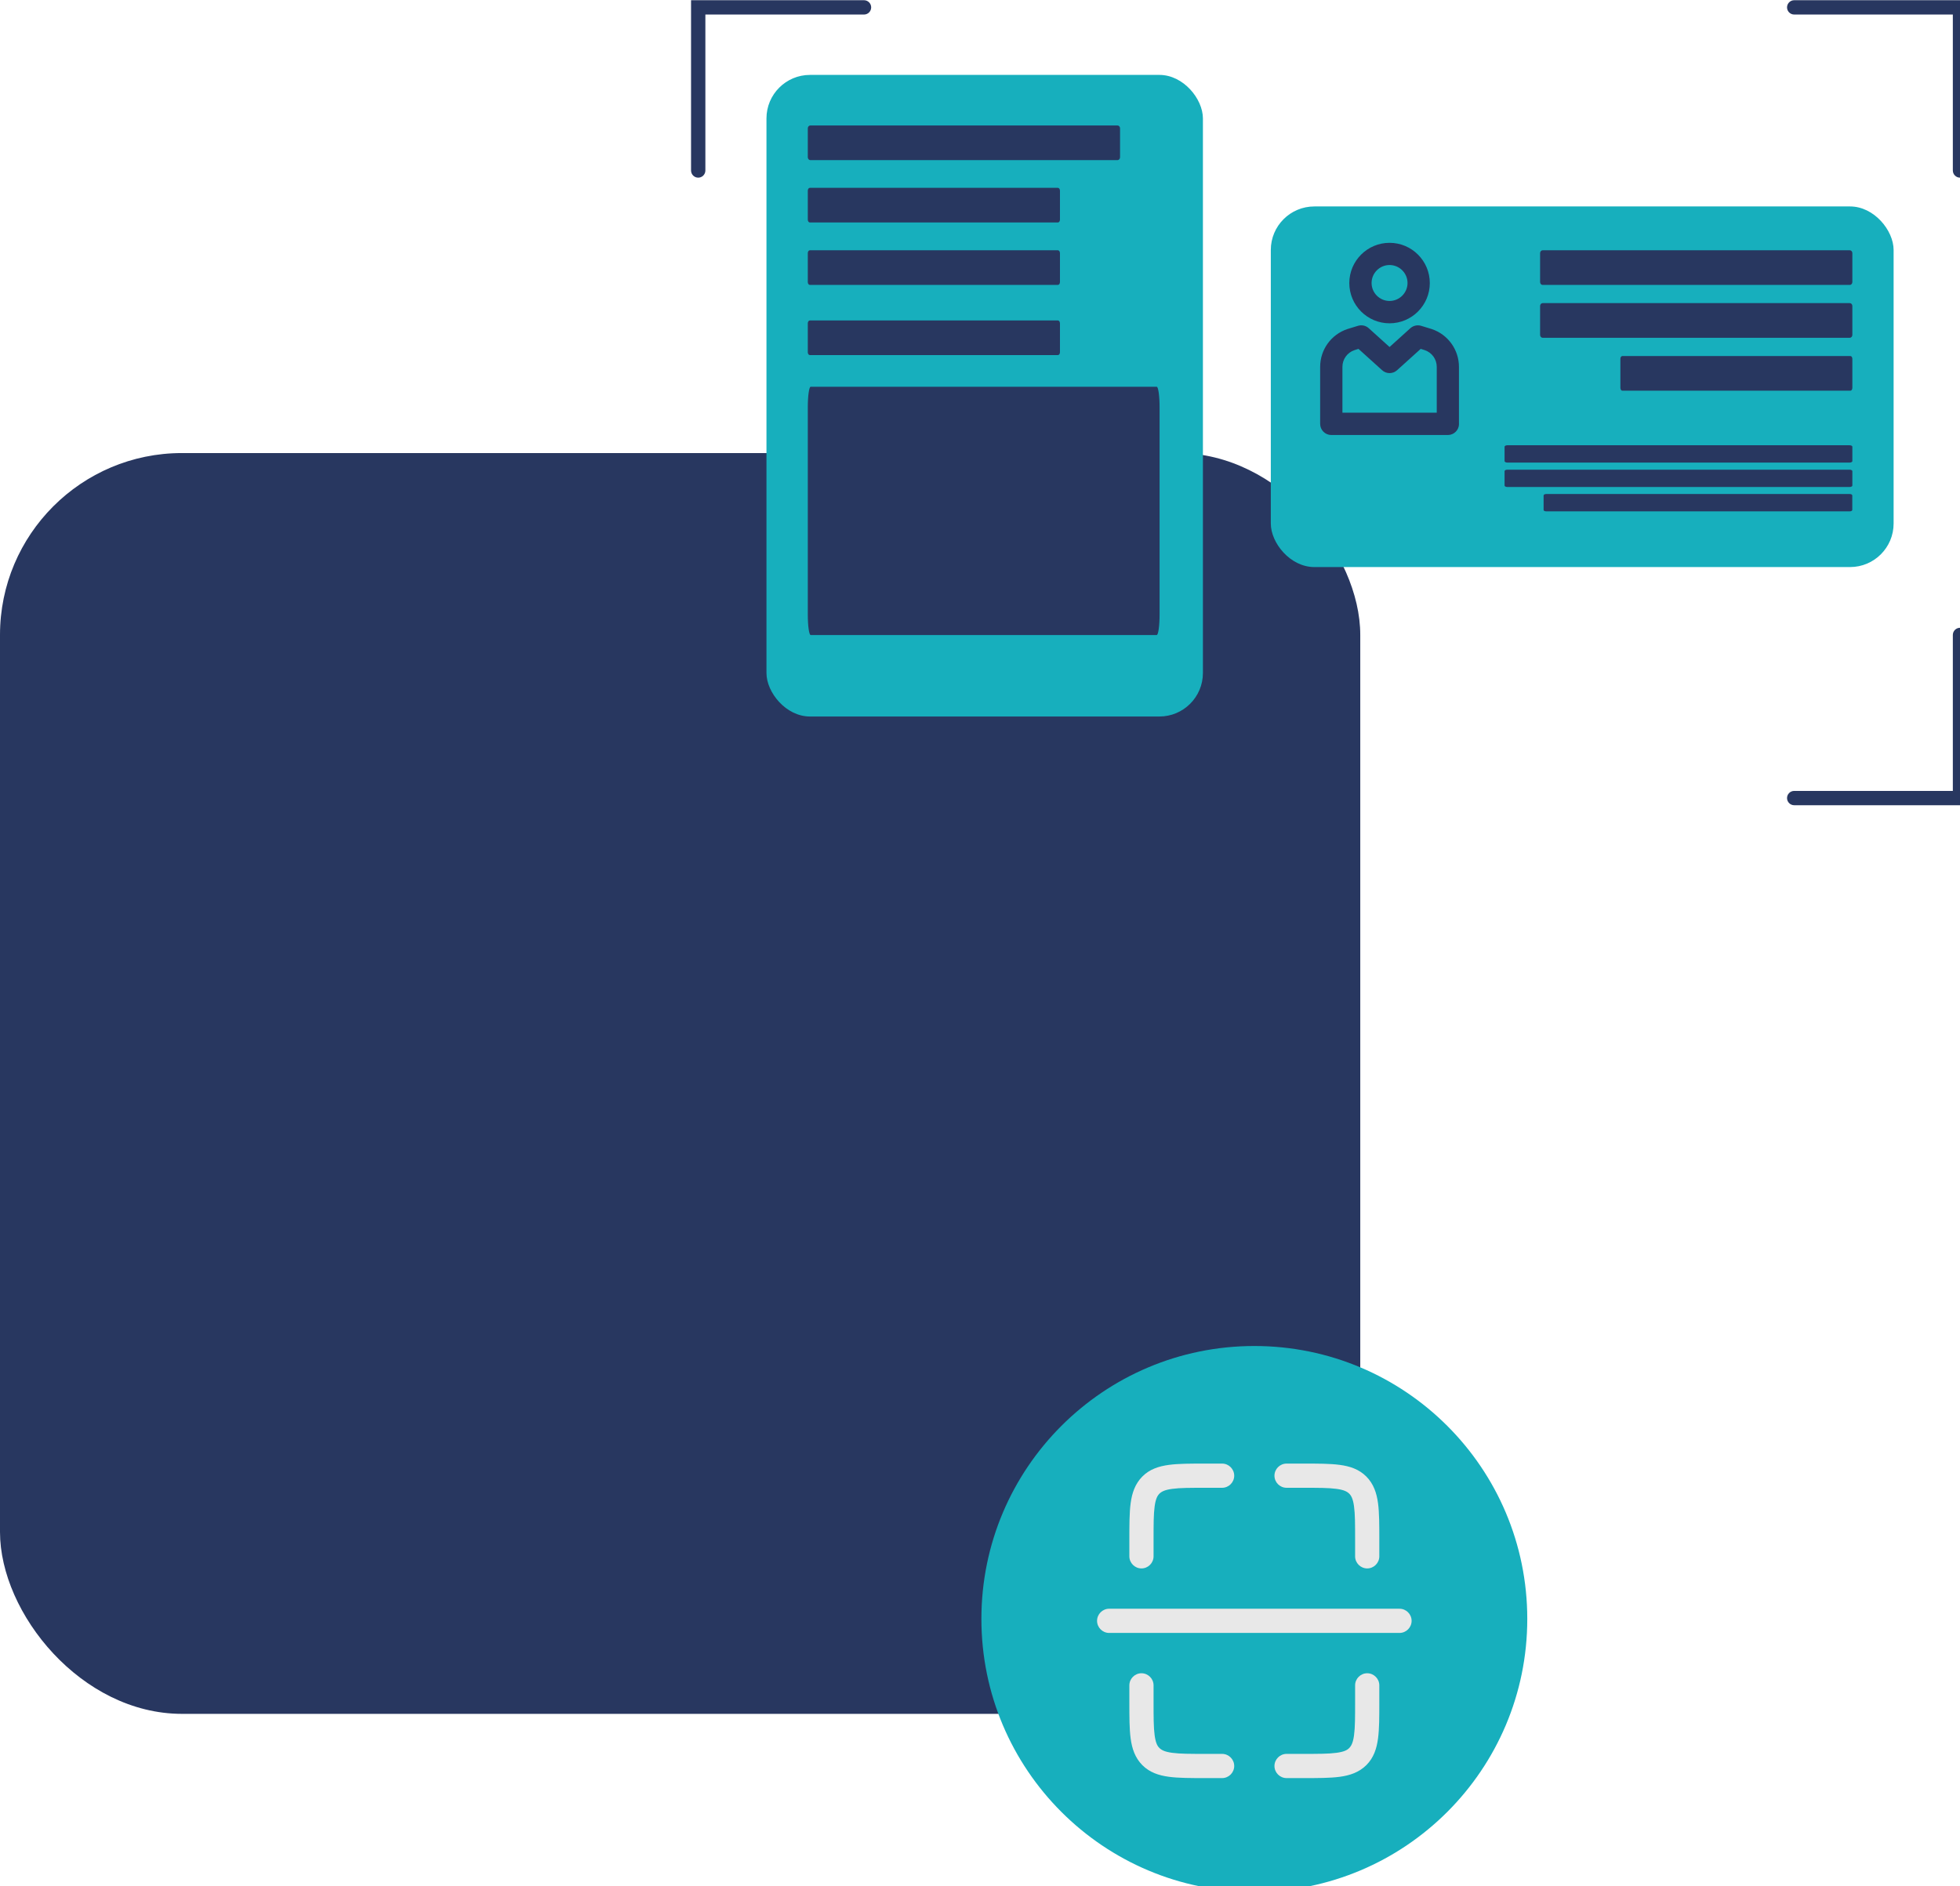 <?xml version="1.0" encoding="UTF-8"?><svg xmlns="http://www.w3.org/2000/svg" viewBox="0 0 273.67 263.43"><defs><style>.b{isolation:isolate;}.c{fill:#17afbd;mix-blend-mode:soft-light;}.d{mix-blend-mode:color-dodge;}.d,.e{fill:#e8e8e8;}.f,.g{fill:#283760;}.h{mix-blend-mode:multiply;}.g{mix-blend-mode:hard-light;}</style></defs><g class="b"><g id="a"><rect class="f" y="63.27" width="189.93" height="176.07" rx="25.4" ry="25.4"/><circle class="c" cx="175.14" cy="226.08" r="38.11"/><g class="h"><g><path class="f" d="M97.49,24.81c-.55,0-1-.45-1-1V.03h24.15c.55,0,1,.45,1,1s-.45,1-1,1h-22.15V23.81c0,.55-.45,1-1,1Z"/><path class="f" d="M273.67,24.81c-.55,0-1-.45-1-1V2.03h-22.15c-.55,0-1-.45-1-1s.45-1,1-1h24.15V23.81c0,.55-.45,1-1,1Z"/></g><g><path class="f" d="M120.64,112.45h-24.15v-23.78c0-.55,.45-1,1-1s1,.45,1,1v21.78h22.15c.55,0,1,.45,1,1s-.45,1-1,1Z"/><path class="f" d="M274.67,112.45h-24.15c-.55,0-1-.45-1-1s.45-1,1-1h22.15v-21.78c0-.55,.45-1,1-1s1,.45,1,1v23.78Z"/></g></g><rect class="c" x="107.02" y="10.46" width="60.94" height="89.6" rx="6.08" ry="6.08"/><rect class="c" x="177.44" y="28.83" width="86.96" height="50.36" rx="6.08" ry="6.08"/><path class="g" d="M156.03,22.36h-42.88c-.2,0-.36-.18-.36-.4v-4.04c0-.22,.16-.4,.36-.4h42.88c.2,0,.36,.18,.36,.4v4.04c0,.22-.16,.4-.36,.4Z"/><path class="g" d="M258.28,39.79h-42.88c-.2,0-.36-.18-.36-.4v-4.04c0-.22,.16-.4,.36-.4h42.88c.2,0,.36,.18,.36,.4v4.04c0,.22-.16,.4-.36,.4Z"/><path class="g" d="M258.28,47.17h-42.88c-.2,0-.36-.18-.36-.4v-4.04c0-.22,.16-.4,.36-.4h42.88c.2,0,.36,.18,.36,.4v4.04c0,.22-.16,.4-.36,.4Z"/><path class="g" d="M258.37,54.56h-31.85c-.15,0-.27-.18-.27-.4v-4.04c0-.22,.12-.4,.27-.4h31.85c.15,0,.27,.18,.27,.4v4.04c0,.22-.12,.4-.27,.4Z"/><path class="g" d="M258.24,64.6h-47.76c-.22,0-.4-.09-.4-.2v-2.02c0-.11,.18-.2,.4-.2h47.76c.22,0,.4,.09,.4,.2v2.02c0,.11-.18,.2-.4,.2Z"/><path class="g" d="M258.24,68.01h-47.76c-.22,0-.4-.09-.4-.2v-2.02c0-.11,.18-.2,.4-.2h47.76c.22,0,.4,.09,.4,.2v2.02c0,.11-.18,.2-.4,.2Z"/><path class="g" d="M258.28,71.41h-42.4c-.2,0-.35-.09-.35-.2v-2.02c0-.11,.16-.2,.35-.2h42.4c.2,0,.35,.09,.35,.2v2.02c0,.11-.16,.2-.35,.2Z"/><path class="g" d="M147.71,31.07h-34.63c-.16,0-.29-.18-.29-.4v-4.04c0-.22,.13-.4,.29-.4h34.63c.16,0,.29,.18,.29,.4v4.04c0,.22-.13,.4-.29,.4Z"/><path class="g" d="M147.71,39.79h-34.63c-.16,0-.29-.18-.29-.4v-4.04c0-.22,.13-.4,.29-.4h34.63c.16,0,.29,.18,.29,.4v4.04c0,.22-.13,.4-.29,.4Z"/><path class="g" d="M147.71,49.59h-34.63c-.16,0-.29-.18-.29-.4v-4.04c0-.22,.13-.4,.29-.4h34.63c.16,0,.29,.18,.29,.4v4.04c0,.22-.13,.4-.29,.4Z"/><path class="g" d="M161.51,88.68h-48.32c-.22,0-.4-1.28-.4-2.87v-28.93c0-1.58,.18-2.87,.4-2.87h48.32c.22,0,.4,1.28,.4,2.87v28.93c0,1.58-.18,2.87-.4,2.87Z"/><path class="g" d="M203.71,59.19v-7.95c0-2.4-1.53-4.53-3.81-5.29-.01,0-1.47-.45-1.47-.45-.52-.16-1.09-.03-1.5,.33l-2.91,2.63-2.91-2.63c-.41-.37-.98-.49-1.5-.33,0,0-1.46,.45-1.47,.45-2.28,.76-3.81,2.88-3.81,5.29v7.95c0,.86,.7,1.56,1.56,1.56h16.27c.86,0,1.56-.7,1.56-1.56h0Zm-3.11-1.56h-13.16v-6.4c0-1.06,.67-1.99,1.67-2.33l.57-.18,3.3,2.98c.59,.54,1.49,.54,2.09,0l3.3-2.98,.57,.18c1,.34,1.67,1.27,1.67,2.33v6.4h0Z"/><path class="g" d="M194.02,45.15c3.1,0,5.62-2.52,5.62-5.62s-2.52-5.62-5.62-5.62-5.62,2.52-5.62,5.62,2.52,5.62,5.62,5.62Zm0-8.14c1.38,0,2.51,1.13,2.51,2.51s-1.13,2.51-2.51,2.51-2.51-1.13-2.51-2.51,1.13-2.51,2.51-2.51Z"/><g><path class="e" d="M168.27,204.39h2.37c.93,0,1.69,.76,1.69,1.69s-.76,1.69-1.69,1.69h-2.25c-2.17,0-3.63,0-4.72,.15-1.04,.14-1.48,.38-1.78,.67-.29,.29-.53,.74-.67,1.78-.15,1.09-.15,2.55-.15,4.72v2.25c0,.93-.76,1.69-1.69,1.69s-1.69-.76-1.69-1.69v-2.37c0-2.02,0-3.71,.18-5.05,.19-1.41,.61-2.69,1.63-3.72s2.3-1.44,3.72-1.63c1.34-.18,3.03-.18,5.05-.18Z"/><path class="e" d="M182.01,204.39h-2.37c-.93,0-1.69,.76-1.69,1.69s.76,1.69,1.69,1.69h2.25c2.17,0,3.63,0,4.72,.15,1.04,.14,1.48,.38,1.78,.67,.29,.29,.53,.74,.67,1.78,.15,1.09,.15,2.55,.15,4.72v2.25c0,.93,.76,1.69,1.69,1.69s1.69-.76,1.69-1.69v-2.37c0-2.02,0-3.71-.18-5.05-.19-1.41-.61-2.69-1.63-3.72-1.03-1.03-2.3-1.44-3.72-1.63-1.34-.18-3.03-.18-5.05-.18Z"/><path class="e" d="M179.64,248.31h2.37c2.02,0,3.71,0,5.05-.18,1.41-.19,2.69-.61,3.72-1.63,1.03-1.03,1.44-2.3,1.63-3.72,.18-1.34,.18-3.03,.18-5.05v-2.37c0-.93-.76-1.69-1.69-1.69s-1.69,.76-1.69,1.69v2.25c0,2.17,0,3.63-.15,4.72-.14,1.04-.38,1.48-.67,1.78s-.74,.53-1.78,.67c-1.09,.15-2.55,.15-4.72,.15h-2.25c-.93,0-1.69,.76-1.69,1.69s.76,1.69,1.69,1.69Z"/><path class="e" d="M168.27,248.31h2.37c.93,0,1.69-.76,1.69-1.69s-.76-1.69-1.69-1.69h-2.25c-2.17,0-3.63,0-4.72-.15-1.04-.14-1.48-.38-1.78-.67s-.53-.74-.67-1.78c-.15-1.09-.15-2.55-.15-4.72v-2.25c0-.93-.76-1.69-1.69-1.69s-1.69,.76-1.69,1.69v2.37c0,2.02,0,3.71,.18,5.05,.19,1.41,.61,2.69,1.63,3.72,1.03,1.03,2.3,1.44,3.72,1.63,1.34,.18,3.03,.18,5.05,.18Z"/><path class="d" d="M195.41,228.04c.93,0,1.69-.76,1.69-1.69s-.76-1.69-1.69-1.69h-40.54c-.93,0-1.69,.76-1.69,1.69s.76,1.69,1.69,1.69h40.54Z"/></g></g></g></svg>